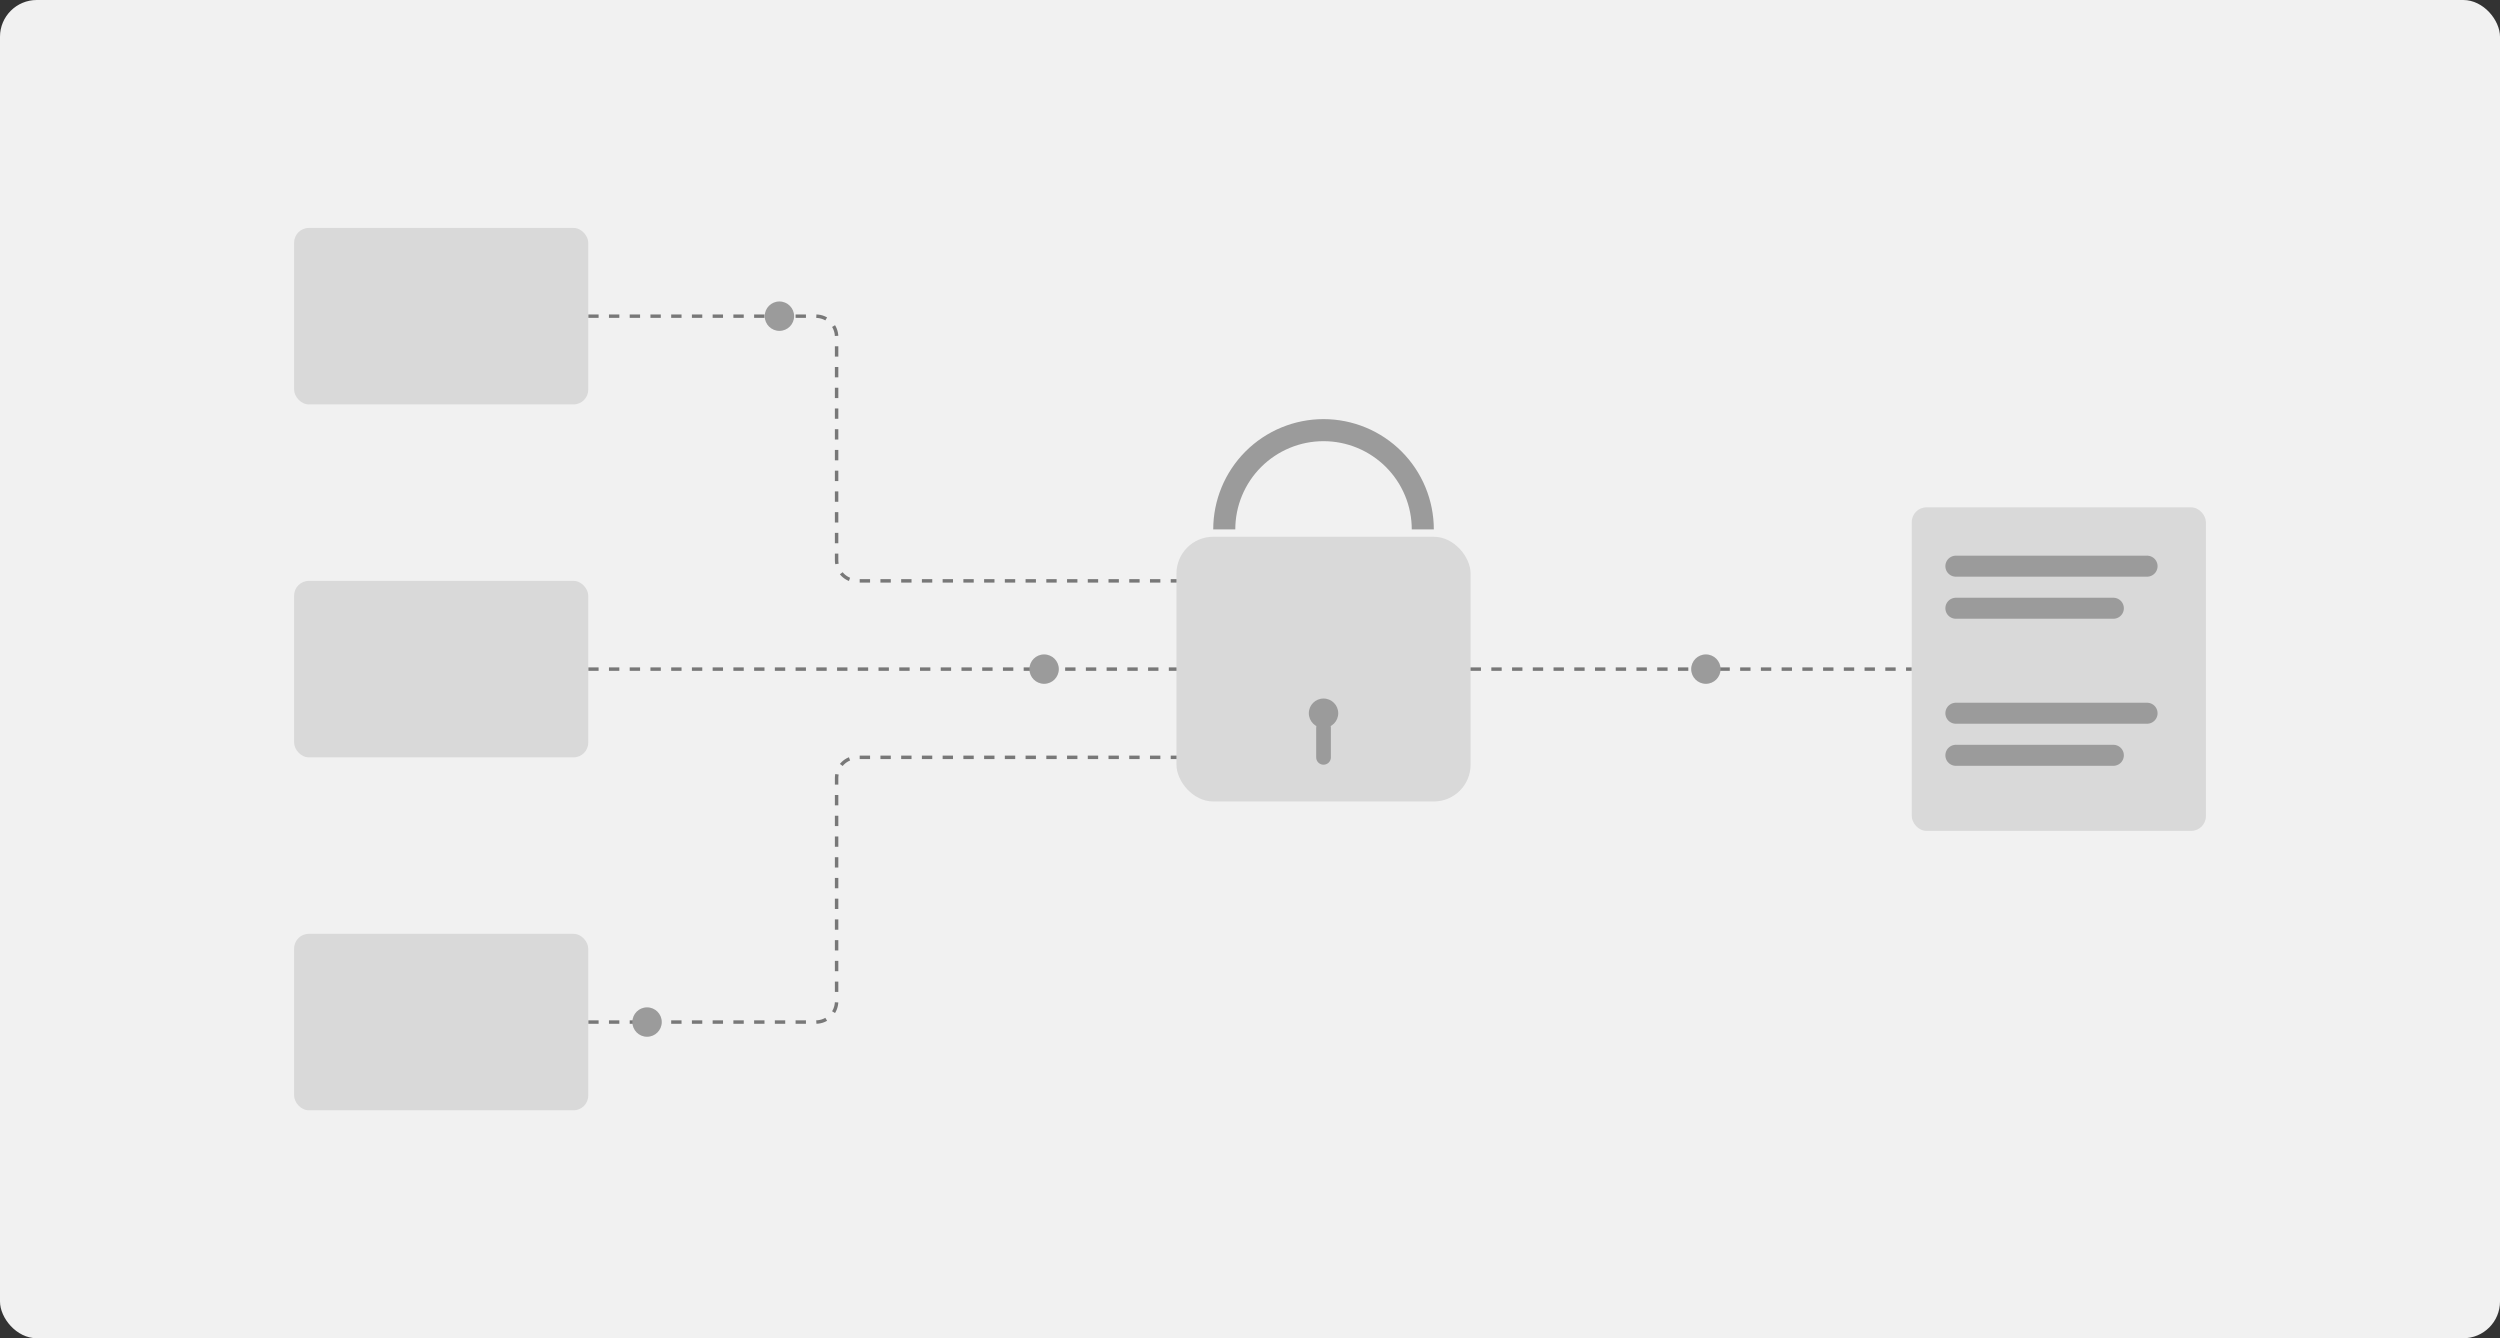 <svg width="340" height="182" viewBox="0 0 340 182" fill="none" xmlns="http://www.w3.org/2000/svg">
<rect x="0" y="0" width="340" height="182" fill="#333333" stroke="none"/>
<rect width="340" height="182" rx="5" fill="#F1F1F1"/>
<path d="M195 72C195 70.03 194.612 68.08 193.858 66.26C193.104 64.44 191.999 62.786 190.607 61.393C189.214 60.001 187.56 58.896 185.74 58.142C183.92 57.388 181.97 57 180 57C178.03 57 176.08 57.388 174.26 58.142C172.44 58.896 170.786 60.001 169.393 61.393C168.001 62.786 166.896 64.44 166.142 66.26C165.388 68.08 165 70.03 165 72H168C168 70.424 168.31 68.864 168.913 67.408C169.517 65.952 170.4 64.629 171.515 63.515C172.629 62.4 173.952 61.517 175.408 60.913C176.864 60.31 178.424 60 180 60C181.576 60 183.136 60.31 184.592 60.913C186.048 61.517 187.371 62.4 188.485 63.515C189.6 64.629 190.483 65.952 191.087 67.408C191.69 68.864 192 70.424 192 72H195Z" fill="#9B9B9B"/>
<rect x="160" y="73" width="40" height="36" rx="5" fill="#D9D9D9"/>
<path d="M80 139H110.963C112.518 139 113.778 137.74 113.778 136.185V105.815C113.778 104.26 115.038 103 116.592 103H160" stroke="black" stroke-opacity="0.5" stroke-width="0.469" stroke-dasharray="1.41 1.41"/>
<path d="M80 43H110.963C112.518 43 113.778 44.26 113.778 45.815V76.186C113.778 77.74 115.038 79 116.592 79H160" stroke="black" stroke-opacity="0.5" stroke-width="0.469" stroke-dasharray="1.41 1.41"/>
<path d="M80 91H160" stroke="black" stroke-opacity="0.5" stroke-width="0.469" stroke-dasharray="1.41 1.41"/>
<path d="M200 91L260 91" stroke="black" stroke-opacity="0.5" stroke-width="0.469" stroke-dasharray="1.41 1.41"/>
<rect x="40" y="31" width="40" height="24" rx="2" fill="#D9D9D9"/>
<rect x="40" y="79" width="40" height="24" rx="2" fill="#D9D9D9"/>
<rect x="260" y="69" width="40" height="44" rx="2" fill="#D9D9D9"/>
<rect x="40" y="127" width="40" height="24" rx="2" fill="#D9D9D9"/>
<circle cx="180" cy="97" r="2" transform="rotate(90 180 97)" fill="#9B9B9B"/>
<circle cx="106" cy="43" r="2" transform="rotate(90 106 43)" fill="#9B9B9B"/>
<circle cx="142" cy="91" r="2" transform="rotate(90 142 91)" fill="#9B9B9B"/>
<circle cx="232" cy="91" r="2" transform="rotate(90 232 91)" fill="#9B9B9B"/>
<circle cx="88" cy="139" r="2" transform="rotate(90 88 139)" fill="#9B9B9B"/>
<path d="M180 103V99" stroke="#9B9B9B" stroke-width="2" stroke-linecap="round"/>
<path d="M266 77H292" stroke="#9B9B9B" stroke-width="2.86" stroke-linecap="round"/>
<path d="M266 82.722H287.415" stroke="#9B9B9B" stroke-width="2.86" stroke-linecap="round"/>
<path d="M266 97H292" stroke="#9B9B9B" stroke-width="2.86" stroke-linecap="round"/>
<path d="M266 102.722H287.415" stroke="#9B9B9B" stroke-width="2.86" stroke-linecap="round"/>
</svg>
